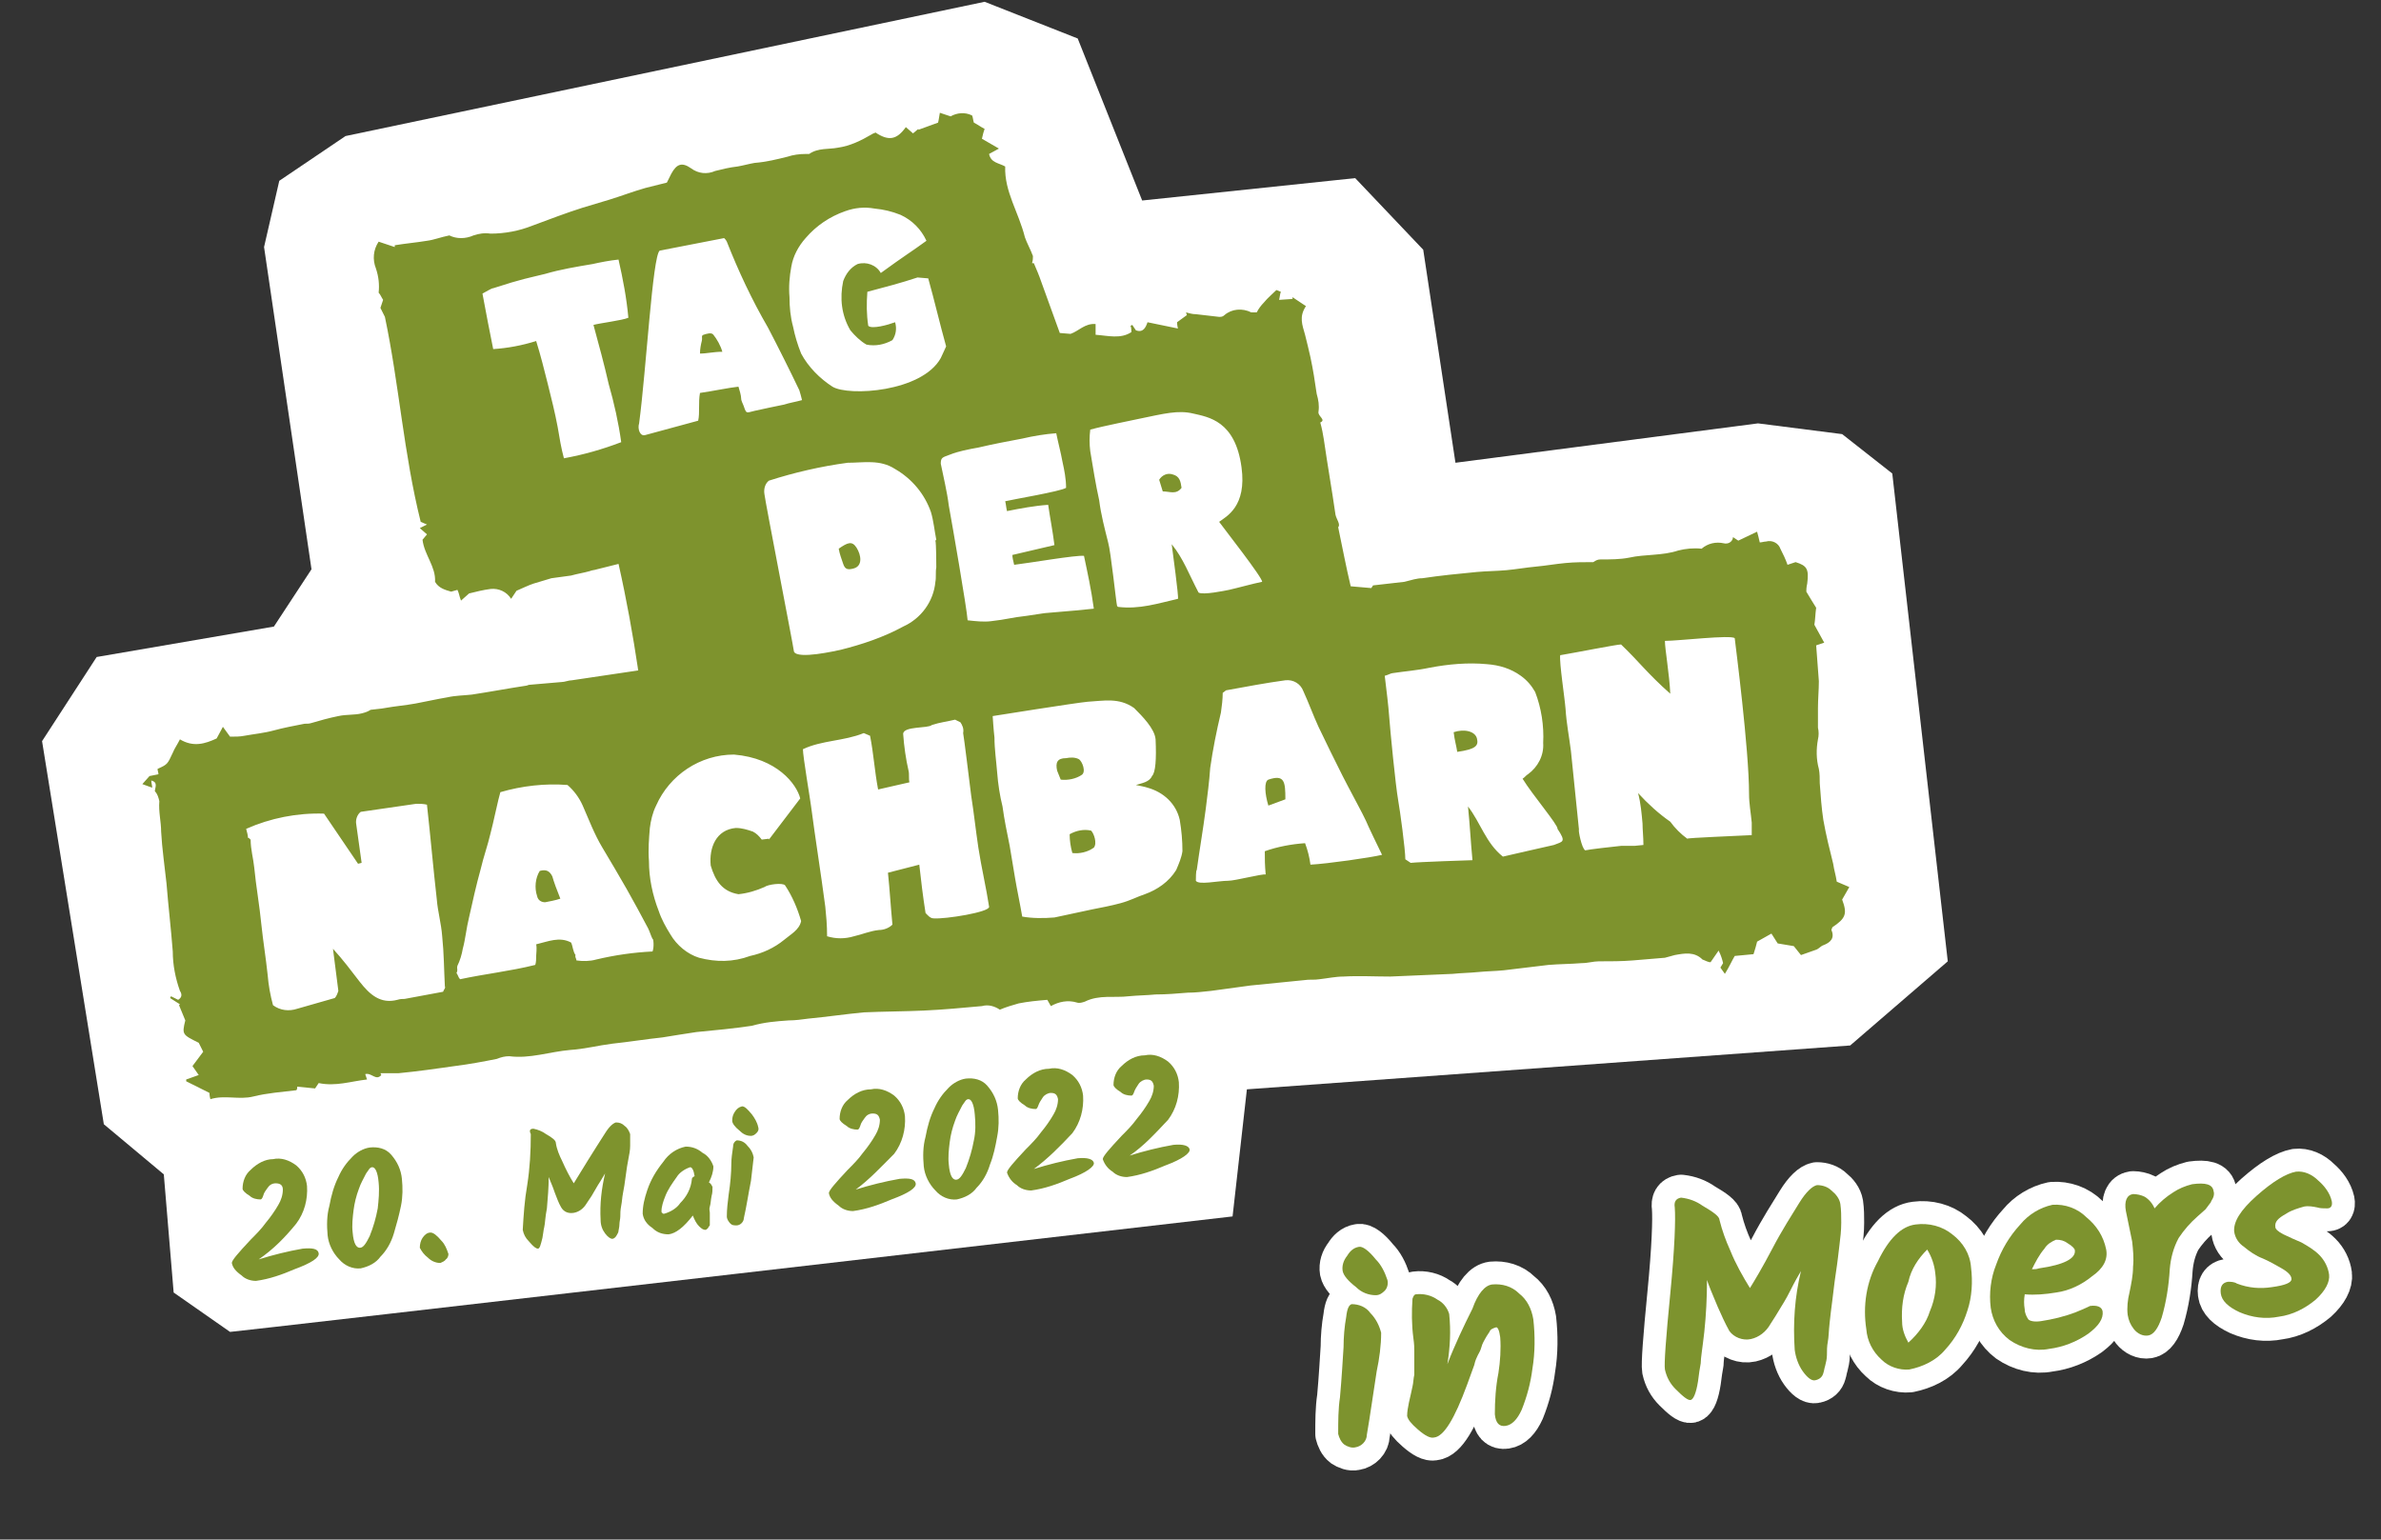 <?xml version="1.0" encoding="utf-8"?>
<!-- Generator: Adobe Illustrator 26.2.1, SVG Export Plug-In . SVG Version: 6.00 Build 0)  -->
<svg version="1.1" id="Ebene_1" xmlns="http://www.w3.org/2000/svg" xmlns:xlink="http://www.w3.org/1999/xlink" x="0px" y="0px"
	 viewBox="0 0 266 172" style="enable-background:new 0 0 266 172;" xml:space="preserve">
<rect x="0" y="0" width="266" height="172" fill="#333333" stroke="none"/>
<style type="text/css">
	.st0{fill:#FFFFFF;}
	.st1{fill:#7E932D;}
	.st2{fill:none;stroke:#FFFFFF;stroke-width:5.12;stroke-linejoin:round;}
	.st3{fill:#7D932E;}
</style>
<path class="st0" d="M29.5,27.6l5.3,36L30.6,70l-19.8,3.4l-6.1,9.4l6.9,42.8l6.7,5.6l1.1,13.2l6.3,4.4c0.5,0,112-12.9,112-12.9
	l1.6-14.2l67.4-4.9l10.9-9.4l-6.2-54.5l-5.6-4.4l-9.4-1.2l-33.8,4.4L159,27.9l-7.6-8l-23.8,2.5l-7.2-18.1L110,0.2l-71.4,15l-7.4,5
	L29.5,27.6z"/>
<path class="st1" d="M162.8,84c-0.1-0.7-0.3-1.3-0.4-2.2c1.2-0.4,2.4-0.1,2.6,0.7S164.9,83.7,162.8,84"/>
<path class="st1" d="M93.7,61.3c1-0.7,1.5-0.9,2-0.1s0.7,2-0.3,2.3c-0.7,0.2-1,0.1-1.2-0.5C94,62.4,93.8,61.9,93.7,61.3"/>
<path class="st1" d="M132,54.5c-0.6,0.8-1.3,0.4-2.1,0.4l-0.4-1.3c0.3-0.5,0.9-0.8,1.5-0.6C131.8,53.2,131.9,53.8,132,54.5"/>
<path class="st1" d="M80.7,39.3c-1,0-1.7,0.2-2.5,0.2c0-0.5,0.1-1,0.2-1.4c0.1-0.4-0.1-0.6,0.2-0.7s0.9-0.3,1.1,0
	C80.1,37.9,80.5,38.6,80.7,39.3"/>
<path class="st1" d="M206.6,99.1l-0.8,1.4c0.6,1.6,0.4,2.1-1.1,3.1c0,0.1-0.1,0.2-0.1,0.3c0.4,0.9-0.1,1.4-0.9,1.7
	c-0.3,0.1-0.5,0.4-0.8,0.5l-1.7,0.6l-0.8-1l-1.8-0.3l-0.7-1.1l-1.6,0.9c-0.1,0.4-0.2,0.8-0.4,1.4l-2.1,0.2c-0.3,0.5-0.6,1.2-1.1,2
	l-0.5-0.7l0.3-0.5c-0.1-0.4-0.2-0.8-0.5-1.4l-0.9,1.3c-0.3,0-0.6-0.2-0.9-0.3c-0.9-0.9-2-0.7-3.1-0.5L186,107
	c-1.2,0.1-2.4,0.2-3.6,0.3s-2.5,0.1-3.8,0.1c-0.6,0-1.2,0.2-1.9,0.2c-1.2,0.1-2.5,0.1-3.7,0.2c-1.7,0.2-3.3,0.4-5,0.6
	c-1,0.1-1.9,0.1-2.9,0.2s-1.9,0.1-2.8,0.2c-2.3,0.1-4.7,0.2-7,0.3c-1.7,0-3.5-0.1-5.2,0c-0.9,0-1.8,0.2-2.7,0.3
	c-0.6,0.1-1.1,0-1.7,0.1c-2,0.2-4,0.4-6,0.6c-1.5,0.2-2.9,0.4-4.4,0.6c-0.9,0.1-1.8,0.2-2.6,0.2c-1.2,0.1-2.4,0.2-3.6,0.2
	c-1,0.1-2,0.1-3,0.2c-1.6,0.2-3.3-0.2-4.9,0.6c-0.3,0.1-0.6,0.2-0.9,0.1c-1-0.3-2-0.1-2.9,0.4l-0.4-0.7c-1.2,0.1-2.2,0.2-3.2,0.4
	c-0.7,0.2-1.4,0.4-2.1,0.7c-0.6-0.4-1.3-0.6-2-0.4c-2.2,0.2-4.3,0.4-6.5,0.5c-2.2,0.1-4.5,0.1-6.7,0.2c-2.1,0.2-4.1,0.5-6.2,0.7
	c-0.7,0.1-1.5,0.2-2.2,0.2c-1.4,0.1-2.7,0.2-4.1,0.6c-2,0.3-4.1,0.5-6.2,0.7c-1.3,0.2-2.6,0.4-3.8,0.6c-1.9,0.2-3.7,0.5-5.6,0.7
	c-1.6,0.2-3.1,0.6-4.7,0.7c-2.3,0.2-4.5,1-6.8,0.7c-0.5,0-0.9,0.1-1.4,0.3c-1.5,0.3-3.1,0.6-4.7,0.8c-2.1,0.3-4.2,0.6-6.3,0.8
	c-0.7,0-1.3,0-2,0l0.1,0.2c-0.6,0.7-1.1-0.3-1.8-0.1l0.2,0.6c-1.8,0.2-3.5,0.8-5.4,0.4l-0.4,0.6l-2-0.2c0,0.2,0,0.3-0.1,0.4
	c-1.6,0.2-3.2,0.3-4.8,0.7s-3.2-0.2-4.8,0.3c-0.1-0.4-0.1-0.6-0.1-0.7l-2.6-1.3v-0.2l1.4-0.5l-0.7-1l1.2-1.6l-0.5-1
	c-1.8-0.9-1.9-0.9-1.5-2.5l-0.7-1.7l0.1-0.1l-1.1-0.7l0.1-0.2l0.8,0.4c0.5-0.3,0.4-0.7,0.2-1c-0.5-1.4-0.8-2.9-0.8-4.4
	c-0.2-2.6-0.5-5.1-0.7-7.6c-0.2-1.9-0.5-3.9-0.6-5.8c0-1.1-0.3-2.2-0.2-3.4c-0.1-0.4-0.2-0.8-0.5-1.1c0-0.4,0.4-1-0.4-1.2
	c0,0.3,0.1,0.5,0.1,0.8l-1.1-0.4l0.8-0.9l1-0.2c0-0.2-0.1-0.4-0.1-0.6c1.1-0.5,1.1-0.5,1.7-1.8c0.2-0.5,0.5-0.9,0.8-1.5
	c1.5,0.9,2.8,0.5,4.1-0.1c0.2-0.4,0.4-0.7,0.7-1.3l0.8,1.1c0.6,0,1.1,0,1.6-0.1c1.1-0.2,2.2-0.3,3.3-0.6s2.2-0.5,3.2-0.7
	c0.3-0.1,0.6,0,0.9-0.1c1-0.3,2.1-0.6,3.1-0.8c0.9-0.2,1.8-0.1,2.6-0.3c0.4-0.1,0.7-0.2,1-0.4c0.7-0.1,1.1-0.1,1.6-0.2
	c1.1-0.2,2.3-0.3,3.4-0.5s2.4-0.5,3.6-0.7c0.9-0.2,1.8-0.2,2.7-0.3c2-0.3,4.1-0.7,6.1-1c0.1,0,0.2-0.1,0.4-0.1
	c1.2-0.1,2.3-0.2,3.5-0.3c0.4,0,0.8-0.2,1.2-0.2l7.4-1.1c-0.6-4-1.3-7.9-2.2-11.9c-0.8,0.2-1.6,0.4-2.4,0.6
	c-0.3,0.1-0.6,0.1-0.8,0.2c-0.7,0.2-1.4,0.3-2.1,0.5c-0.7,0.1-1.5,0.2-2.2,0.3c-0.7,0.2-1.3,0.4-2,0.6c-0.6,0.2-1.2,0.5-1.9,0.8
	l-0.6,0.9c-0.5-0.8-1.4-1.2-2.3-1.1c-0.8,0.1-1.6,0.3-2.4,0.5l-0.9,0.8c-0.2-0.5-0.2-0.8-0.4-1.2l-0.7,0.2c-0.7-0.2-1.4-0.4-1.8-1.1
	c0.1-1.7-1.2-3-1.4-4.7l0.5-0.6L46.9,59l0.8-0.4l-0.7-0.3C45.1,50.7,44.6,43,43,35.4l-0.5-1c0.1-0.3,0.2-0.6,0.3-0.9
	c-0.2-0.3-0.3-0.6-0.5-0.8c0.1-0.9,0-1.8-0.3-2.7c-0.4-1-0.3-2.1,0.3-3l1.8,0.6c0-0.1,0-0.1,0-0.2c1.2-0.2,2.4-0.3,3.6-0.5
	c0.8-0.1,1.5-0.4,2.5-0.6c0.8,0.4,1.8,0.4,2.7,0c0.6-0.2,1.2-0.3,1.9-0.2c1.6,0,3.2-0.3,4.7-0.9c1.9-0.7,3.7-1.4,5.6-2
	c1-0.3,2-0.6,3-0.9c1.3-0.4,2.6-0.9,4-1.3c0.8-0.2,1.6-0.4,2.4-0.6l0.5-1c0.6-1.1,1.2-1.3,2.2-0.6c0.8,0.6,1.8,0.7,2.7,0.3
	c0.8-0.2,1.6-0.4,2.5-0.5c0.6-0.1,1.3-0.3,1.9-0.4c1.3-0.1,2.5-0.4,3.7-0.7c0.6-0.2,1.3-0.3,2-0.3c0.1,0,0.3,0,0.4,0
	c1-0.7,2.2-0.5,3.2-0.7c1.4-0.2,2.6-0.8,3.8-1.5c0.1-0.1,0.3-0.1,0.4-0.2c1.5,1,2.4,0.8,3.4-0.6l0.8,0.7l0.6-0.5c0,0,0,0.1,0,0.1
	l2.2-0.8c0.1-0.4,0.1-0.6,0.2-1.1l1.2,0.4c0.7-0.4,1.6-0.5,2.4-0.1c0.1,0.2,0.1,0.5,0.2,0.8c0.4,0.2,0.8,0.5,1.2,0.7
	c-0.1,0.3-0.2,0.6-0.3,1.1l1.9,1.1l-1.1,0.6c0.2,1,1.1,1,1.8,1.4c-0.1,2.8,1.5,5.1,2.2,7.9c0.2,0.6,0.6,1.3,0.9,2.1
	c0,0.2,0,0.5-0.1,0.8l0.2,0c0.3,0.7,0.6,1.4,0.8,2c0.7,1.9,1.4,3.9,2.1,5.8l1.2,0.1c0.9-0.3,1.6-1.2,2.8-1.1c0,0.5,0,0.8,0,1.2
	c1.4,0.1,2.8,0.5,4-0.3c0-0.2,0-0.5-0.1-0.7l0.2-0.1l0.4,0.6c0.8,0.3,1.1-0.3,1.3-0.9l3.4,0.7c-0.1-0.4-0.1-0.7-0.1-0.7l1.1-0.8
	l-0.1-0.3c0.4,0.1,0.7,0.2,1.1,0.2c0.9,0.1,1.8,0.2,2.6,0.3c0.2,0,0.4,0,0.6-0.2c0.8-0.7,2-0.8,3-0.3c0.2,0,0.4,0,0.6,0
	c0.2-0.4,0.5-0.8,0.8-1.1c0.4-0.5,1-1,1.4-1.4l0.5,0.2c-0.1,0.2-0.1,0.5-0.2,0.9l1.5-0.1c0-0.1,0-0.1,0-0.2l1.5,1
	c-0.8,1.2-0.4,2.1-0.1,3.2c0.2,0.8,0.4,1.6,0.6,2.5c0.3,1.4,0.5,2.7,0.7,4.1c0.2,0.7,0.3,1.3,0.2,2c-0.1,0.5,0.9,0.9,0.2,1.2
	c0.2,0.7,0.3,1.3,0.4,1.9c0.4,2.8,0.9,5.6,1.3,8.4c0.1,0.5,0.6,1.1,0.3,1.4c0.5,2.4,0.9,4.5,1.4,6.6l2.3,0.2l0.2-0.3l3.5-0.4
	c0.8-0.2,1.4-0.4,2-0.4c2-0.3,4-0.5,6.1-0.7c1.1-0.1,2.2-0.1,3.3-0.2s2.2-0.3,3.3-0.4s2.2-0.3,3.3-0.4c1-0.1,2.1-0.1,3.1-0.1
	c0.3-0.2,0.5-0.3,0.8-0.3c1.1,0,2.2,0,3.2-0.2c1.8-0.4,3.7-0.2,5.5-0.8c0.8-0.2,1.7-0.3,2.6-0.2c0.7-0.6,1.6-0.8,2.5-0.6
	c0.4,0.1,0.9-0.1,1-0.6c0,0,0-0.1,0-0.1l0.6,0.4l2.1-1c0.1,0.4,0.2,0.7,0.3,1.2c0.2,0,0.5-0.1,0.7-0.1c0.7-0.2,1.4,0.2,1.6,0.8
	c0.3,0.6,0.6,1.2,0.8,1.8l0.9-0.3c1.3,0.4,1.5,0.8,1.3,2.4c-0.1,0.4-0.1,0.8-0.1,0.9c0.4,0.7,0.8,1.3,1.1,1.8
	c-0.1,0.7-0.1,1.3-0.2,1.9l1.1,2l-0.9,0.3c0.1,1.3,0.2,2.7,0.3,4c0,1-0.1,2-0.1,3c0,0.7,0,1.4,0,2.2c0.1,0.4,0.1,0.9,0,1.3
	c-0.2,1.1-0.2,2.2,0.1,3.3c0.1,0.5,0.1,1.1,0.1,1.6c0.1,1.4,0.2,2.8,0.4,4.1c0.3,1.7,0.7,3.3,1.1,4.9c0.1,0.7,0.3,1.3,0.4,2
	L206.6,99.1 M49.5,110.8c0.1-0.3,0.3-0.4,0.2-0.6c-0.1-1.9-0.1-3.7-0.3-5.6c-0.1-1.4-0.5-2.8-0.6-4.1c-0.4-3.5-0.7-7-1.1-10.6
	c-0.4-0.1-0.8-0.1-1.2-0.1c-2.1,0.3-4.2,0.6-6.2,0.9c-0.4,0.3-0.6,0.9-0.5,1.4c0.2,1.4,0.4,2.9,0.6,4.3L40,96.5l-3.8-5.6
	c-3-0.1-6,0.5-8.7,1.7c0.1,0.4,0.2,0.7,0.2,1c0.2,0,0.1,0.1,0.3,0.2c0,1.1,0.3,2.1,0.4,3.1c0.2,2.1,0.6,4.3,0.8,6.4
	c0.2,1.9,0.5,3.7,0.7,5.6c0.1,1.2,0.3,2.3,0.6,3.4c0.8,0.6,1.8,0.7,2.7,0.4l4.2-1.2c0.2-0.2,0.3-0.5,0.4-0.8
	c-0.2-1.6-0.4-3.2-0.6-4.7c1.1,1.2,2,2.4,3,3.7c1.1,1.4,2.3,2.5,4.2,2c0.3-0.1,0.6-0.1,0.8-0.1L49.5,110.8 M195.7,93.3
	c0-0.5,0-1,0-1.4c-0.1-1.1-0.3-2.1-0.3-3.2c0-5-1.5-16.5-1.6-17.4c-0.4-0.4-6.3,0.3-7.8,0.3c0,0.9,0.5,3.7,0.6,5.9
	c-2.5-2.2-3.6-3.7-5.5-5.5c-0.5,0-5,0.9-6.8,1.2c-0.1,0.9,0.5,4.7,0.6,6c0.1,1.6,0.4,3.1,0.6,4.7c0.3,2.9,0.6,5.9,0.9,8.8
	c-0.1,0,0.3,2.1,0.7,2.3c0.4-0.1,3-0.4,4-0.5c0.5,0,1,0,1.5,0l1-0.1c0-0.9-0.1-1.7-0.1-2.4c-0.1-1.1-0.2-2.3-0.5-3.4
	c1.1,1.2,2.3,2.3,3.6,3.2c0.5,0.7,1.2,1.4,1.9,1.9C188.5,93.6,193.9,93.4,195.7,93.3 M117.8,102.5l4.2-0.9c1-0.2,2.1-0.4,3.2-0.7
	s1.8-0.7,2.7-1c1.4-0.5,2.7-1.4,3.5-2.7c0.3-0.7,0.6-1.4,0.7-2.1c0-1.2-0.1-2.3-0.3-3.5c-0.4-1.8-1.8-3.1-3.6-3.6
	c-0.3-0.1-0.8-0.2-1.3-0.3c0.6-0.2,1.5-0.3,1.8-1c0.4-0.4,0.5-1.9,0.4-4.1c-0.1-1.2-1.5-2.6-2.4-3.5c-1.7-1.2-3.4-0.8-5.2-0.7
	c-1.2,0.1-10.6,1.6-10.6,1.6s0.1,1.6,0.2,2.4c0,1.3,0.2,2.6,0.3,3.9s0.3,2.6,0.6,3.8c0.2,1.5,0.5,2.9,0.8,4.4
	c0.2,1.2,0.4,2.4,0.6,3.6s0.6,3.1,0.8,4.3C115.3,102.6,116.6,102.6,117.8,102.5 M107.3,80.7c-0.2-0.1-0.4-0.2-0.6-0.3
	c-0.8,0.2-1.7,0.3-2.6,0.6c-0.4,0.4-3.2,0.1-3.2,1c0.1,1.4,0.3,2.8,0.6,4.1c0.1,0.4,0,0.9,0.1,1.3l-3.5,0.8c-0.4-2.1-0.5-4-0.9-6
	l-0.7-0.3c-2.2,0.9-4.7,0.8-6.8,1.8c0,0.8,0.8,5.5,0.9,6.3c0.5,3.8,1.1,7.5,1.6,11.3c0.1,1,0.2,2,0.2,3.3c1,0.3,2,0.3,3,0
	c0.9-0.2,1.8-0.6,2.8-0.7c0.5,0,1.1-0.2,1.5-0.6c-0.2-2.1-0.3-3.9-0.5-5.8l3.5-0.9c0.2,1.8,0.4,3.5,0.7,5.4c0.2,0.2,0.5,0.6,0.9,0.6
	c1.3,0.1,6.3-0.7,6.2-1.3c-0.3-2-0.9-4.6-1.2-6.6s-0.5-3.9-0.8-5.8c-0.2-1.6-0.8-6.5-0.9-7C107.7,81.4,107.5,81,107.3,80.7
	 M154.7,75.5c0.2,1.7,0.4,3.2,0.5,4.6s0.7,7.6,1,9.3c0.2,1.1,0.8,5.5,0.8,6.6l0.6,0.4c0.8-0.1,6.7-0.3,6.9-0.3
	c-0.2-2.1-0.3-4.1-0.5-6c1.4,1.8,2,4.1,3.9,5.6c0.8-0.2,5.3-1.2,5.7-1.3c1-0.4,1.4-0.3,0.4-1.8c0.1-0.4-2.8-3.8-3.9-5.6
	c0.3-0.2,0.4-0.4,0.6-0.5c1.1-0.8,1.8-2.1,1.7-3.5c0.1-1.9-0.2-3.9-0.9-5.7c-0.4-0.7-0.9-1.3-1.6-1.8c-1.1-0.8-2.4-1.2-3.8-1.3
	c-2.1-0.2-4.3,0-6.4,0.4c-1.4,0.3-2.8,0.4-4.1,0.6C155.4,75.2,155.1,75.4,154.7,75.5 M104.6,60.3c-0.2-1-0.3-2.1-0.6-3.1
	c-0.7-2-2.1-3.7-4-4.8c-1.7-1.1-3.5-0.7-5.3-0.7c-3,0.4-6,1.1-8.8,2c-0.4,0.3-0.6,0.9-0.5,1.5c0.1,0.9,3.2,16.8,3.3,17.6
	c0.4,0.9,4.7-0.1,5.2-0.2c2.4-0.6,4.8-1.4,7-2.6c2-0.9,3.4-2.8,3.6-5c0.1-0.5,0-1.1,0.1-1.6c0-0.2,0-2.7-0.1-3 M154.4,95.5
	c-0.4-0.8-1.6-3.3-1.8-3.8s-2-3.8-2.6-5c-0.9-1.8-1.8-3.6-2.7-5.5c-0.6-1.3-1.1-2.7-1.7-4c-0.3-0.8-1.1-1.3-2-1.2
	c-2.2,0.3-4.3,0.7-6.5,1.1c-0.2,0-0.3,0.2-0.5,0.3c0,0.7-0.1,1.5-0.2,2.2c-0.5,2.1-0.9,4.1-1.2,6.2c-0.1,1.5-0.3,3-0.5,4.6
	c-0.3,2.3-0.7,4.6-1,6.8c-0.1,0-0.1,1-0.1,1.2c0.3,0.5,2.5,0,3.6,0c0.8,0,3.8-0.8,4.2-0.7c-0.1-1.1-0.1-1.7-0.1-2.6
	c1.4-0.5,3-0.8,4.5-0.9c0.3,0.8,0.5,1.6,0.6,2.4C148.3,96.5,153.2,95.8,154.4,95.5 M55.9,88.5c-0.2,0.6-0.8,3.5-1.1,4.6
	c-0.3,1.3-0.8,2.7-1.1,4c-0.5,1.8-0.9,3.6-1.3,5.4c-0.3,1.2-0.4,2.4-0.7,3.5c-0.1,0.6-0.3,1.3-0.6,1.9c-0.1,0.4,0.1,0.4-0.1,0.8
	c0.2,0.3,0.2,0.5,0.4,0.7c2.8-0.6,5.6-0.9,8.4-1.6c0.1-0.3,0.1-0.7,0.1-1c0-0.3,0.1-0.8,0-1.3c1.3-0.3,2.6-0.9,3.9-0.2
	c0.2,0.4,0.2,1,0.5,1.4c-0.1,0.2,0.1,0.4,0.1,0.6c0.7,0.1,1.5,0.1,2.2-0.1c2.1-0.5,4.2-0.8,6.3-0.9c0.2-0.5,0.1-1.5,0-1.4
	c-0.2-0.4-0.3-0.8-0.5-1.2c-0.8-1.5-1.6-3-2.4-4.4s-1.8-3.1-2.7-4.6s-1.5-3.1-2.2-4.7c-0.4-0.9-1-1.7-1.7-2.3
	C60.9,87.5,58.3,87.8,55.9,88.5 M133.9,66.2c0.5,0.3,2.9-0.2,3.4-0.3c0.9-0.2,2.7-0.7,3.7-0.9c0.1-0.4-4.3-6-4.8-6.7
	c0.8-0.6,3.1-1.7,2.5-6.1c-0.7-5.2-3.7-5.6-5.4-6s-3.2,0-6.1,0.6c-0.4,0.1-4,0.8-5.4,1.2c-0.1,0.8-0.1,1.6,0,2.4
	c0.3,1.8,0.6,3.7,1,5.5c0.2,1.6,0.6,3.1,1,4.7c0.3,1,0.9,6.8,1,7.1c0,0,0.1,0.1,0.1,0.1c2.4,0.3,4.5-0.4,6.7-0.9
	c0.1-0.2-0.6-5.3-0.7-6.1C132.2,62.4,132.8,64.1,133.9,66.2 M85.9,93.8l3.5-4.6c-0.4-1.6-2.6-4.5-7.4-4.9c-3.8,0-7.2,2.3-8.7,5.7
	c-0.4,0.8-0.6,1.7-0.7,2.5c-0.1,1.2-0.2,2.4-0.1,3.7c0,1.9,0.4,3.8,1.1,5.6c0.3,0.9,0.8,1.8,1.3,2.6c0.7,1.2,1.9,2.2,3.2,2.6
	c1.9,0.5,3.8,0.5,5.7-0.2c1.4-0.3,2.7-0.9,3.8-1.8c0.7-0.6,1.7-1.1,1.9-2.1c-0.4-1.4-1-2.8-1.8-4c-0.3-0.3-1.9-0.1-2.3,0.2
	c-0.9,0.4-1.9,0.7-2.9,0.8c-1.8-0.3-2.6-1.5-3.1-3.2c-0.2-2,0.6-4,2.8-4.2c0.7,0,1.3,0.2,1.9,0.4c0.4,0.2,0.7,0.5,1,0.9l0.8-0.1
	 M71.4,47.3c-0.2,0.6,0.1,1.5,0.7,1.3l5.9-1.6c0.2-0.9,0-2,0.2-3.1c1.4-0.2,3.3-0.6,4.3-0.7c0.1,0.3,0.3,1,0.3,1.3s0.2,0.6,0.3,0.9
	c0.3,0.9,0.3,0.7,1.2,0.5s2.3-0.5,3.3-0.7c0.6-0.2,1.3-0.3,2-0.5c-0.1-0.4-0.2-0.8-0.3-1.1c-1.1-2.3-2.3-4.7-3.5-7
	c-1.8-3.1-3.3-6.3-4.6-9.6c-0.1-0.2-0.2-0.3-0.3-0.4L73.7,28C72.9,28.6,72.2,41.3,71.4,47.3 M105.7,38.7c-0.7-2.5-1.3-5.1-2-7.6
	l-1.2-0.1c-1.8,0.6-3.7,1.1-5.6,1.6c-0.1,1.3-0.1,2.5,0.1,3.8c0.4,0.4,2.2-0.1,3-0.4c0.2,0.7,0.1,1.4-0.3,2
	c-0.9,0.5-1.9,0.7-2.9,0.5c-0.7-0.4-1.3-1-1.8-1.6c-1-1.7-1.2-3.6-0.8-5.5c0.3-0.8,0.8-1.5,1.6-1.9c1-0.3,2.1,0.1,2.6,1
	c2.6-1.9,3.6-2.5,5.1-3.6c-0.6-1.3-1.6-2.3-2.9-2.9c-1-0.4-1.9-0.6-2.9-0.7c-1.1-0.2-2.2-0.1-3.3,0.3c-1.7,0.6-3.2,1.6-4.4,3
	c-0.8,0.9-1.4,2-1.6,3.2c-0.2,1.1-0.3,2.2-0.2,3.4c0,1.1,0.1,2.2,0.4,3.3c0.2,1,0.5,2,0.9,3c0.8,1.5,2.1,2.8,3.5,3.7
	c1.8,1.1,10,0.6,12.1-3.2C105.4,39.4,105.5,39.1,105.7,38.7 M117.8,60.9c-0.2-1.6-0.5-3.1-0.7-4.5c-1.5,0.1-3.1,0.4-4.6,0.7
	c-0.1-0.4-0.1-0.7-0.2-1.1c0.8-0.2,6.2-1.1,6.8-1.5c0-1-0.2-2-0.4-2.9c-0.2-1.1-0.5-2.2-0.7-3.2c-1.3,0.1-2.5,0.3-3.8,0.6
	c-1.6,0.3-3.2,0.6-4.9,1c-1.1,0.2-2.2,0.4-3.2,0.8c-0.8,0.3-1,0.3-1,1c0.3,1.5,0.7,3.1,0.9,4.7c0.4,2.2,2,11.4,2.1,12.8
	c0.9,0.1,1.8,0.2,2.6,0.1c1.8-0.2,2.2-0.4,4-0.6c0.7-0.1,1.3-0.2,2-0.3c1.2-0.1,2.3-0.2,3.5-0.3l2-0.2c-0.3-2.2-0.7-4-1.1-5.9
	c-0.9-0.1-6.1,0.8-7.8,1c-0.1-0.4-0.2-0.8-0.2-1.1L117.8,60.9 M53.9,32.8c0.4,2.2,0.8,4.2,1.2,6.2c1.6-0.1,3.2-0.4,4.8-0.9
	c0.5,1.6,0.9,3.2,1.3,4.8s0.8,3.2,1.1,4.8c0.2,1.2,0.4,2.4,0.7,3.5c2.2-0.4,4.3-1,6.4-1.8c-0.3-2.2-0.8-4.4-1.4-6.5
	c-0.5-2.2-1.1-4.4-1.7-6.6c0.7-0.2,3.2-0.5,3.9-0.8c-0.2-2.2-0.6-4.3-1.1-6.5c-1,0.1-2,0.3-2.9,0.5c-1.8,0.3-3.6,0.6-5.3,1.1
	c-2,0.5-2.4,0.5-5.8,1.6C54.9,32.2,54.3,32.6,53.9,32.8"/>
<path class="st1" d="M122.2,94.7c-0.7,0.5-1.6,0.7-2.4,0.6c-0.2-0.7-0.3-1.4-0.3-2.1c0.7-0.4,1.6-0.6,2.4-0.4
	C122.2,93.1,122.6,94.2,122.2,94.7"/>
<path class="st1" d="M118.5,87.1c-0.1-0.3-0.3-0.7-0.4-1c-0.2-0.9,0-1.4,1-1.4c0.5-0.1,1-0.1,1.4,0.1c0.4,0.2,0.9,1.5,0.3,1.8
	C120.2,87,119.3,87.2,118.5,87.1"/>
<path class="st1" d="M141.7,87.1c1.8-0.6,1.9,0.2,1.9,2.2l-1.9,0.7C141.3,88.7,141.2,87.3,141.7,87.1"/>
<path class="st1" d="M62.6,100.4c-0.6,0.2-1.2,0.3-1.7,0.4c-0.4,0-0.8-0.2-0.9-0.7c-0.3-0.9-0.2-2,0.3-2.8c0.7-0.2,1.1,0,1.4,0.6
	C61.9,98.6,62.2,99.4,62.6,100.4"/>
<path class="st1" d="M28.9,140.7c1.6-0.5,3.2-0.9,4.9-1.2c1.1-0.1,1.7,0,1.8,0.5s-0.8,1.1-2.7,1.8c-1.4,0.6-2.8,1.1-4.3,1.3
	c-0.6,0-1.2-0.2-1.6-0.6c-0.7-0.5-1-0.9-1.1-1.4c0-0.3,0.7-1.1,2.1-2.6c0.6-0.6,1.2-1.2,1.7-1.9c0.5-0.6,1-1.3,1.4-2
	c0.3-0.5,0.5-1.1,0.5-1.7c0-0.5-0.3-0.7-0.8-0.7c-0.4,0-0.7,0.2-0.9,0.5c-0.2,0.3-0.4,0.5-0.5,0.9c-0.1,0.3-0.2,0.4-0.3,0.4
	c-0.4,0-0.9-0.1-1.2-0.4c-0.5-0.3-0.8-0.6-0.8-0.8c0-0.8,0.3-1.6,0.9-2.1c0.7-0.7,1.6-1.2,2.5-1.2c0.9-0.2,1.8,0.1,2.6,0.7
	c0.7,0.6,1.1,1.4,1.2,2.3c0.1,1.5-0.3,3-1.2,4.2C31.8,138.3,30.5,139.6,28.9,140.7z"/>
<path class="st1" d="M49.2,141.1c-0.5,0-1-0.2-1.4-0.6c-0.4-0.3-0.7-0.7-0.9-1.1c0-0.4,0.1-0.8,0.3-1.1c0.2-0.3,0.5-0.6,0.9-0.6
	c0.3,0,0.7,0.3,1.2,0.9c0.4,0.4,0.6,0.9,0.8,1.5c0,0.2-0.1,0.5-0.3,0.6C49.7,140.9,49.4,141,49.2,141.1z"/>
<path class="st1" d="M59.6,126.1c0.5,0.1,1,0.3,1.4,0.6c0.7,0.4,1.1,0.7,1.1,1c0.1,0.7,0.4,1.4,0.7,2c0.4,0.9,0.8,1.7,1.3,2.5
	c0.3-0.5,0.8-1.3,1.6-2.6s1.4-2.2,1.9-3s0.9-1.1,1.2-1.2c0.4,0,0.7,0.1,1,0.4c0.3,0.2,0.5,0.6,0.6,0.9c0,0.4,0,0.9,0,1.3
	c0,0.5-0.1,1-0.2,1.5s-0.2,1.1-0.3,1.9s-0.2,1.4-0.3,1.9s-0.1,0.9-0.2,1.4s-0.1,0.9-0.1,1.2s-0.1,0.6-0.1,0.9s-0.1,0.6-0.1,0.7
	c0,0.2-0.1,0.3-0.2,0.5c-0.1,0.2-0.3,0.4-0.5,0.4c-0.2,0-0.5-0.2-0.8-0.6c-0.3-0.4-0.5-0.9-0.5-1.5c-0.1-1.8,0.1-3.5,0.5-5.2
	c-0.2,0.3-0.4,0.7-0.8,1.3l-0.7,1.2c-0.2,0.3-0.4,0.6-0.6,0.9c-0.3,0.5-0.8,0.9-1.4,1c-0.6,0.1-1.1-0.1-1.4-0.6
	c-0.3-0.5-0.5-1.1-0.7-1.6c-0.3-0.9-0.6-1.5-0.7-1.8c0,1.2-0.1,2.3-0.2,3.5c-0.2,1-0.2,1.7-0.3,2.1s-0.1,0.7-0.2,1.2
	c-0.2,0.8-0.3,1.2-0.5,1.2s-0.5-0.2-1-0.8c-0.4-0.4-0.6-0.8-0.7-1.3c0.1-1.7,0.2-3.3,0.5-5c0.3-1.9,0.4-3.8,0.4-5.7
	C59.1,126.3,59.2,126.1,59.6,126.1z"/>
<path class="st1" d="M79.2,132.1c0.2,0.1,0.3,0.3,0.4,0.5c0,0.3,0,0.7-0.1,1c-0.1,0.5-0.1,0.9-0.2,1.2s0,0.5,0,0.7s0,0.3,0,0.4
	c0,0.1,0,0.2,0,0.3c0,0.1,0,0.2,0,0.3s0,0.2,0,0.3c0,0.1,0,0.2-0.1,0.2l-0.1,0.2c-0.1,0.1-0.2,0.2-0.3,0.2c-0.2,0-0.4-0.1-0.7-0.4
	c-0.3-0.3-0.5-0.7-0.7-1.2c-1,1.3-1.9,2-2.7,2.1c-0.7,0-1.3-0.2-1.8-0.7c-0.6-0.4-1-0.9-1.1-1.6c0-0.9,0.2-1.7,0.5-2.6
	c0.4-1.2,1-2.2,1.8-3.2c0.6-0.9,1.5-1.5,2.5-1.7c0.7,0,1.3,0.2,1.9,0.7c0.6,0.3,1,0.9,1.2,1.5C79.7,130.9,79.5,131.5,79.2,132.1z
	 M74.2,135.6c0.7-0.2,1.4-0.6,1.8-1.2c0.7-0.7,1.2-1.6,1.3-2.7c0-0.1,0.1-0.2,0.3-0.3c-0.1-0.7-0.3-1-0.5-1
	c-0.6,0.2-1.2,0.6-1.5,1.1c-0.5,0.7-1,1.4-1.3,2.2c-0.2,0.5-0.4,1.1-0.4,1.6c0,0.1,0,0.2,0.1,0.2C74,135.6,74.1,135.6,74.2,135.6
	L74.2,135.6z"/>
<path class="st1" d="M82.3,127.4c0.5,0,0.9,0.2,1.2,0.6c0.4,0.4,0.6,0.8,0.7,1.3c-0.1,0.9-0.2,1.7-0.3,2.6c-0.3,1.5-0.5,2.9-0.8,4.2
	c0,0.4-0.4,0.8-0.8,0.8c-0.3,0-0.5,0-0.7-0.2c-0.2-0.2-0.4-0.5-0.4-0.8c0-0.8,0.1-1.6,0.2-2.4c0.2-1.3,0.3-2.5,0.3-3.4
	c0-0.7,0.1-1.3,0.2-2C81.9,127.7,82.1,127.5,82.3,127.4z M81.8,125.2c0-0.4,0.1-0.7,0.3-1c0.2-0.3,0.4-0.5,0.8-0.6
	c0.3,0,0.6,0.3,1.1,0.9c0.3,0.4,0.6,0.9,0.7,1.4c0.1,0.3,0,0.5-0.2,0.7c-0.2,0.2-0.4,0.3-0.6,0.3c-0.5,0-0.9-0.2-1.3-0.6
	C82.1,125.9,81.8,125.5,81.8,125.2L81.8,125.2z"/>
<path class="st1" d="M95.6,132.9c1.6-0.5,3.2-0.9,4.9-1.2c1.1-0.1,1.7,0,1.8,0.5s-0.8,1.1-2.7,1.8c-1.4,0.6-2.8,1.1-4.3,1.3
	c-0.6,0-1.2-0.2-1.6-0.6c-0.7-0.5-1-0.9-1.1-1.4c0-0.3,0.7-1.1,2.1-2.6c0.6-0.6,1.2-1.2,1.7-1.9c0.5-0.6,1-1.3,1.4-2
	c0.3-0.5,0.5-1.1,0.5-1.7c-0.1-0.5-0.3-0.7-0.8-0.7c-0.4,0-0.7,0.2-0.9,0.5c-0.2,0.3-0.4,0.5-0.5,0.9c-0.1,0.3-0.2,0.4-0.3,0.4
	c-0.4,0-0.9-0.1-1.2-0.4c-0.5-0.3-0.8-0.6-0.8-0.8c0-0.8,0.3-1.6,0.9-2.1c0.7-0.7,1.6-1.2,2.6-1.2c0.9-0.2,1.8,0.1,2.6,0.7
	c0.7,0.6,1.1,1.4,1.2,2.3c0.1,1.5-0.3,3-1.2,4.2C98.4,130.4,97.1,131.8,95.6,132.9z"/>
<path class="st1" d="M110.6,130.1c-0.3,1-0.8,1.9-1.5,2.6c-0.5,0.7-1.3,1.1-2.2,1.3c-0.9,0.1-1.8-0.3-2.4-1
	c-0.7-0.7-1.2-1.7-1.3-2.7c-0.1-1.1-0.1-2.2,0.2-3.3c0.2-1.1,0.5-2.2,1-3.2c0.4-0.9,0.9-1.6,1.6-2.3c0.5-0.5,1.2-0.9,1.9-1
	c0.9-0.1,1.8,0.1,2.4,0.8c0.7,0.8,1.1,1.7,1.2,2.7c0.1,1,0.1,2-0.1,3C111.2,128.1,111,129.1,110.6,130.1z M108.9,124.5
	c-0.1-1.2-0.4-1.7-0.7-1.7s-0.4,0.3-0.7,0.7c-0.3,0.6-0.6,1.1-0.8,1.7c-0.3,0.8-0.5,1.6-0.6,2.4c-0.1,0.8-0.2,1.7-0.1,2.5
	c0.1,1.2,0.4,1.7,0.8,1.7s0.7-0.5,1.1-1.3c0.4-1,0.7-2,0.9-3.1C109,126.5,109,125.5,108.9,124.5z"/>
<path class="st1" d="M115.5,130.6c1.6-0.5,3.2-0.9,4.9-1.2c1.1-0.1,1.7,0.1,1.8,0.5s-0.8,1.1-2.7,1.8c-1.4,0.6-2.8,1.1-4.3,1.3
	c-0.6,0-1.2-0.2-1.6-0.6c-0.5-0.3-0.9-0.8-1.1-1.4c0-0.3,0.7-1.1,2.1-2.6c0.6-0.6,1.2-1.2,1.7-1.9c0.5-0.6,1-1.3,1.4-2
	c0.3-0.5,0.5-1.1,0.5-1.7c-0.1-0.5-0.3-0.7-0.8-0.7c-0.3,0-0.7,0.2-0.9,0.5c-0.2,0.3-0.4,0.6-0.5,0.9c-0.1,0.3-0.2,0.4-0.3,0.4
	c-0.4,0-0.9-0.1-1.2-0.4c-0.5-0.3-0.8-0.6-0.8-0.8c0-0.8,0.3-1.6,0.9-2.1c0.7-0.7,1.6-1.2,2.6-1.2c0.9-0.2,1.8,0.1,2.6,0.7
	c0.7,0.6,1.1,1.4,1.2,2.3c0.1,1.5-0.3,3-1.2,4.2C118.4,128.1,117,129.5,115.5,130.6z"/>
<path class="st2" d="M151,145.7c0.8,0,1.6,0.3,2.1,1c0.6,0.6,1,1.4,1.2,2.2c0,1.4-0.2,2.9-0.5,4.3c-0.4,2.5-0.7,4.8-1.1,7.1
	c0,0.7-0.6,1.3-1.3,1.4c-0.4,0.1-0.9-0.1-1.2-0.3c-0.4-0.3-0.6-0.8-0.7-1.2c0-1.4,0-2.8,0.2-4.1c0.2-2.2,0.3-4.1,0.4-5.6
	c0-1.1,0.1-2.3,0.3-3.4C150.5,146.2,150.7,145.8,151,145.7z M150,142c-0.1-0.6,0.1-1.2,0.5-1.7c0.3-0.5,0.7-0.9,1.3-1
	c0.4-0.1,1.1,0.4,1.9,1.4c0.6,0.6,1,1.4,1.3,2.3c0.1,0.4,0,0.9-0.3,1.2c-0.3,0.3-0.6,0.5-1,0.5c-0.8,0-1.6-0.3-2.2-0.9
	C150.6,143.1,150.1,142.5,150,142z"/>
<path class="st2" d="M166.7,143.5c1.1-0.1,2.2,0.2,3,1c0.9,0.7,1.4,1.7,1.6,2.9c0.2,1.8,0.2,3.7-0.1,5.5c-0.2,1.6-0.6,3.1-1.2,4.6
	c-0.5,1.1-1.1,1.7-1.8,1.8s-1.1-0.3-1.2-1.3c0-1.5,0.1-3.1,0.4-4.6c0.2-1.3,0.3-2.7,0.2-4c-0.1-0.8-0.3-1.2-0.5-1.1
	c-0.3,0.1-0.6,0.2-0.7,0.5c-0.2,0.3-0.4,0.6-0.5,0.8s-0.3,0.5-0.4,0.9s-0.3,0.7-0.4,0.9s-0.3,0.6-0.4,1.1l-0.4,1.1l-0.4,1.1
	c-1.4,3.8-2.6,5.8-3.7,5.9c-0.4,0.1-1-0.2-1.8-0.9s-1.1-1.1-1.2-1.5c0-0.5,0.1-1,0.2-1.5c0.2-0.8,0.3-1.4,0.4-1.8
	c0.1-0.4,0.1-0.9,0.2-1.3c0-0.5,0-1,0-1.5s0-0.9,0-1.2s0-0.7-0.1-1.4c-0.2-1.5-0.2-3-0.1-4.4c0.1-0.3,0.2-0.5,0.4-0.5
	c0.8-0.1,1.7,0.1,2.4,0.6c0.6,0.3,1.1,0.9,1.3,1.6c0.2,1.9,0.1,3.7-0.2,5.6c0.8-2.1,1.8-4.2,2.8-6.2
	C165.1,144.5,165.9,143.6,166.7,143.5z"/>
<path class="st2" d="M187.8,133.8c0.9,0.1,1.7,0.4,2.4,0.9c1.2,0.7,1.9,1.2,1.9,1.6c0.3,1.2,0.7,2.3,1.2,3.4
	c0.6,1.5,1.4,2.9,2.2,4.2c0.5-0.8,1.4-2.3,2.5-4.4s2.2-3.8,3-5.1s1.5-1.9,2-2c0.6,0,1.2,0.2,1.6,0.6c0.5,0.4,0.9,0.9,1,1.5
	c0.1,0.7,0.1,1.4,0.1,2.1c0,0.9-0.1,1.7-0.2,2.5s-0.2,1.8-0.4,3.1s-0.3,2.4-0.4,3.1s-0.2,1.6-0.3,2.5s-0.1,1.6-0.2,2.1
	s-0.1,1-0.1,1.5c0,0.4-0.1,0.8-0.2,1.2c-0.1,0.3-0.1,0.5-0.2,0.8c-0.1,0.4-0.4,0.7-0.9,0.8c-0.4,0.1-0.9-0.3-1.4-1
	c-0.5-0.7-0.8-1.6-0.9-2.4c-0.2-3,0-5.9,0.7-8.8c-0.3,0.5-0.7,1.2-1.2,2.2s-0.9,1.6-1.2,2.1s-0.6,1-1,1.6c-0.5,0.9-1.3,1.5-2.2,1.7
	c-0.9,0.2-1.9-0.2-2.4-0.9c-0.5-0.9-0.9-1.8-1.3-2.7c-0.6-1.4-1-2.4-1.2-3c0,2-0.1,3.9-0.3,5.8c-0.2,1.8-0.4,2.9-0.4,3.5
	c-0.1,0.5-0.2,1.2-0.3,2c-0.2,1.3-0.5,2-0.8,2.1s-0.9-0.4-1.7-1.2c-0.6-0.6-1-1.3-1.2-2.2c-0.1-0.6,0.1-3.4,0.6-8.5s0.6-8.3,0.5-9.6
	C187,134.3,187.2,133.9,187.8,133.8z"/>
<path class="st2" d="M209.8,140.9c1.2-2.5,2.6-3.9,4.2-4.1c1.5-0.2,3,0.2,4.1,1.1c1.2,0.9,2,2.2,2.1,3.7c0.2,1.6,0.1,3.3-0.4,4.8
	c-0.5,1.6-1.3,3.1-2.5,4.4c-1,1.2-2.5,1.9-4,2.2c-1.1,0.1-2.3-0.3-3.1-1.1c-1-0.9-1.6-2.1-1.7-3.4
	C208.1,145.9,208.5,143.2,209.8,140.9z M215.6,146.5c0.6-1.4,0.8-2.9,0.6-4.3c-0.1-0.9-0.4-1.8-0.9-2.6c-1,1-1.8,2.2-2.1,3.6
	c-0.6,1.4-0.8,2.9-0.7,4.5c0,0.8,0.3,1.6,0.7,2.3C214.3,149,215.2,147.8,215.6,146.5z"/>
<path class="st2" d="M233.7,142.6c-1.1,0.9-2.5,1.6-4,1.8c-1.2,0.2-2.4,0.3-3.5,0.2c-0.1,0.6-0.1,1.1,0,1.7c0,0.4,0.2,0.8,0.4,1.1
	c0.2,0.2,0.7,0.3,1.4,0.2c1.3-0.2,2.6-0.5,3.9-1c1-0.4,1.6-0.7,1.6-0.7c0.8-0.1,1.3,0.1,1.4,0.6c0.1,0.8-0.4,1.6-1.6,2.5
	c-1.3,0.9-2.8,1.5-4.4,1.7c-1.5,0.3-3.1-0.1-4.4-1c-1.2-0.9-1.9-2.2-2.1-3.6c-0.2-1.6,0-3.3,0.6-4.8c0.6-1.7,1.5-3.2,2.7-4.5
	c0.9-1.1,2.2-1.9,3.6-2.2c1.4-0.1,2.8,0.4,3.8,1.4c1.1,0.9,1.9,2.1,2.2,3.6C235.5,140.7,235,141.7,233.7,142.6z M231,138.9
	c-0.4-0.3-0.8-0.4-1.3-0.4c-0.5,0.2-1,0.5-1.3,1c-0.6,0.7-1,1.5-1.4,2.3c0.3,0,0.5,0,0.8-0.1c2.8-0.4,4.1-1.1,4-2
	C231.8,139.5,231.5,139.2,231,138.9z"/>
<path class="st2" d="M238.2,138.7l-0.7-3.4c-0.2-1.1,0.1-1.8,0.8-1.9c0.4,0,0.9,0.1,1.3,0.3c0.5,0.3,0.9,0.8,1.1,1.3
	c0.6-0.7,1.3-1.3,2.1-1.8c0.6-0.4,1.3-0.7,2.1-0.9c1.5-0.2,2.3,0,2.4,0.8c0.1,0.3,0,0.6-0.1,0.8c-0.1,0.2-0.2,0.3-0.2,0.4
	c-0.1,0.1-0.2,0.3-0.3,0.4l-0.3,0.4l-0.9,0.8c-0.8,0.7-1.5,1.5-2.1,2.4c-0.6,1.1-0.9,2.3-1,3.5c-0.1,1.8-0.4,3.7-0.9,5.4
	c-0.4,1.2-0.9,1.9-1.5,2c-0.6,0.1-1.2-0.2-1.6-0.7c-0.4-0.5-0.6-1-0.7-1.6c-0.1-0.8,0-1.7,0.2-2.5c0.2-1,0.4-1.9,0.4-2.9
	C238.4,140.6,238.3,139.6,238.2,138.7z"/>
<path class="st2" d="M256.5,130.9c0.9-0.1,1.8,0.3,2.5,1c0.7,0.6,1.3,1.4,1.5,2.3c0.1,0.5-0.1,0.8-0.5,0.8c-0.4,0-0.8,0-1.1-0.1
	c-0.5-0.1-1-0.2-1.5-0.1c-0.7,0.2-1.4,0.4-2,0.8c-0.9,0.5-1.3,0.9-1.2,1.5c0,0.2,0.3,0.5,0.9,0.8s1.3,0.6,2,0.9
	c0.7,0.4,1.4,0.8,2,1.4c0.6,0.6,1,1.4,1.1,2.2c0.1,0.8-0.4,1.8-1.5,2.8c-1.2,1-2.6,1.7-4.1,1.9c-1.5,0.3-3,0.1-4.4-0.5
	c-1.3-0.6-2-1.3-2.1-2.1s0.2-1.2,0.8-1.3c0.3,0,0.7,0,1,0.2c1.3,0.5,2.6,0.6,3.9,0.4c1.5-0.2,2.2-0.5,2.2-0.9s-0.4-0.8-1.1-1.2
	c-0.7-0.4-1.4-0.8-2.1-1.1c-0.8-0.3-1.5-0.8-2.1-1.3c-0.6-0.4-1-1-1.1-1.7c-0.1-1.1,0.7-2.4,2.5-4S255.4,131.1,256.5,130.9z"/>
<path class="st3" d="M151,145.7c0.8,0,1.6,0.3,2.1,1c0.6,0.6,1,1.4,1.2,2.2c0,1.4-0.2,2.9-0.5,4.3c-0.4,2.5-0.7,4.8-1.1,7.1
	c0,0.7-0.6,1.3-1.3,1.4c-0.4,0.1-0.9-0.1-1.2-0.3c-0.4-0.3-0.6-0.8-0.7-1.2c0-1.4,0-2.8,0.2-4.1c0.2-2.2,0.3-4.1,0.4-5.6
	c0-1.1,0.1-2.3,0.3-3.4C150.5,146.2,150.7,145.8,151,145.7z M150,142c-0.1-0.6,0.1-1.2,0.5-1.7c0.3-0.5,0.7-0.9,1.3-1
	c0.4-0.1,1.1,0.4,1.9,1.4c0.6,0.6,1,1.4,1.3,2.3c0.1,0.4,0,0.9-0.3,1.2c-0.3,0.3-0.6,0.5-1,0.5c-0.8,0-1.6-0.3-2.2-0.9
	C150.6,143.1,150.1,142.5,150,142z"/>
<path class="st3" d="M166.7,143.5c1.1-0.1,2.2,0.2,3,1c0.9,0.7,1.4,1.7,1.6,2.9c0.2,1.8,0.2,3.7-0.1,5.5c-0.2,1.6-0.6,3.1-1.2,4.6
	c-0.5,1.1-1.1,1.7-1.8,1.8s-1.1-0.3-1.2-1.3c0-1.5,0.1-3.1,0.4-4.6c0.2-1.3,0.3-2.7,0.2-4c-0.1-0.8-0.3-1.2-0.5-1.1
	c-0.3,0.1-0.6,0.2-0.7,0.5c-0.2,0.3-0.4,0.6-0.5,0.8s-0.3,0.5-0.4,0.9s-0.3,0.7-0.4,0.9s-0.3,0.6-0.4,1.1l-0.4,1.1l-0.4,1.1
	c-1.4,3.8-2.6,5.8-3.7,5.9c-0.4,0.1-1-0.2-1.8-0.9s-1.1-1.1-1.2-1.5c0-0.5,0.1-1,0.2-1.5c0.2-0.8,0.3-1.4,0.4-1.8
	c0.1-0.4,0.1-0.9,0.2-1.3c0-0.5,0-1,0-1.5s0-0.9,0-1.2s0-0.7-0.1-1.4c-0.2-1.5-0.2-3-0.1-4.4c0.1-0.3,0.2-0.5,0.4-0.5
	c0.8-0.1,1.7,0.1,2.4,0.6c0.6,0.3,1.1,0.9,1.3,1.6c0.2,1.9,0.1,3.7-0.2,5.6c0.8-2.1,1.8-4.2,2.8-6.2
	C165.1,144.5,165.9,143.6,166.7,143.5z"/>
<path class="st3" d="M187.8,133.8c0.9,0.1,1.7,0.4,2.4,0.9c1.2,0.7,1.9,1.2,1.9,1.6c0.3,1.2,0.7,2.3,1.2,3.4
	c0.6,1.5,1.4,2.9,2.2,4.2c0.5-0.8,1.4-2.3,2.5-4.4s2.2-3.8,3-5.1s1.5-1.9,2-2c0.6,0,1.2,0.2,1.6,0.6c0.5,0.4,0.9,0.9,1,1.5
	c0.1,0.7,0.1,1.4,0.1,2.1c0,0.9-0.1,1.7-0.2,2.5s-0.2,1.8-0.4,3.1s-0.3,2.4-0.4,3.1s-0.2,1.6-0.3,2.5s-0.1,1.6-0.2,2.1
	s-0.1,1-0.1,1.5c0,0.4-0.1,0.8-0.2,1.2c-0.1,0.3-0.1,0.5-0.2,0.8c-0.1,0.4-0.4,0.7-0.9,0.8c-0.4,0.1-0.9-0.3-1.4-1
	c-0.5-0.7-0.8-1.6-0.9-2.4c-0.2-3,0-5.9,0.7-8.8c-0.3,0.5-0.7,1.2-1.2,2.2s-0.9,1.6-1.2,2.1s-0.6,1-1,1.6c-0.5,0.9-1.3,1.5-2.2,1.7
	c-0.9,0.2-1.9-0.2-2.4-0.9c-0.5-0.9-0.9-1.8-1.3-2.7c-0.6-1.4-1-2.4-1.2-3c0,2-0.1,3.9-0.3,5.8c-0.2,1.8-0.4,2.9-0.4,3.5
	c-0.1,0.5-0.2,1.2-0.3,2c-0.2,1.3-0.5,2-0.8,2.1s-0.9-0.4-1.7-1.2c-0.6-0.6-1-1.3-1.2-2.2c-0.1-0.6,0.1-3.4,0.6-8.5s0.6-8.3,0.5-9.6
	C187,134.3,187.2,133.9,187.8,133.8z"/>
<path class="st3" d="M209.8,140.9c1.2-2.5,2.6-3.9,4.2-4.1c1.5-0.2,3,0.2,4.1,1.1c1.2,0.9,2,2.2,2.1,3.7c0.2,1.6,0.1,3.3-0.4,4.8
	c-0.5,1.6-1.3,3.1-2.5,4.4c-1,1.2-2.5,1.9-4,2.2c-1.1,0.1-2.3-0.3-3.1-1.1c-1-0.9-1.6-2.1-1.7-3.4
	C208.1,145.9,208.5,143.2,209.8,140.9z M215.6,146.5c0.6-1.4,0.8-2.9,0.6-4.3c-0.1-0.9-0.4-1.8-0.9-2.6c-1,1-1.8,2.2-2.1,3.6
	c-0.6,1.4-0.8,2.9-0.7,4.5c0,0.8,0.3,1.6,0.7,2.3C214.3,149,215.2,147.8,215.6,146.5z"/>
<path class="st3" d="M233.7,142.6c-1.1,0.9-2.5,1.6-4,1.8c-1.2,0.2-2.4,0.3-3.5,0.2c-0.1,0.6-0.1,1.1,0,1.7c0,0.4,0.2,0.8,0.4,1.1
	c0.2,0.2,0.7,0.3,1.4,0.2c1.3-0.2,2.6-0.5,3.9-1c1-0.4,1.6-0.7,1.6-0.7c0.8-0.1,1.3,0.1,1.4,0.6c0.1,0.8-0.4,1.6-1.6,2.5
	c-1.3,0.9-2.8,1.5-4.4,1.7c-1.5,0.3-3.1-0.1-4.4-1c-1.2-0.9-1.9-2.2-2.1-3.6c-0.2-1.6,0-3.3,0.6-4.8c0.6-1.7,1.5-3.2,2.7-4.5
	c0.9-1.1,2.2-1.9,3.6-2.2c1.4-0.1,2.8,0.4,3.8,1.4c1.1,0.9,1.9,2.1,2.2,3.6C235.5,140.7,235,141.7,233.7,142.6z M231,138.9
	c-0.4-0.3-0.8-0.4-1.3-0.4c-0.5,0.2-1,0.5-1.3,1c-0.6,0.7-1,1.5-1.4,2.3c0.3,0,0.5,0,0.8-0.1c2.8-0.4,4.1-1.1,4-2
	C231.8,139.5,231.5,139.2,231,138.9z"/>
<path class="st3" d="M238.2,138.7l-0.7-3.4c-0.2-1.1,0.1-1.8,0.8-1.9c0.4,0,0.9,0.1,1.3,0.3c0.5,0.3,0.9,0.8,1.1,1.3
	c0.6-0.7,1.3-1.3,2.1-1.8c0.6-0.4,1.3-0.7,2.1-0.9c1.5-0.2,2.3,0,2.4,0.8c0.1,0.3,0,0.6-0.1,0.8c-0.1,0.2-0.2,0.3-0.2,0.4
	c-0.1,0.1-0.2,0.3-0.3,0.4l-0.3,0.4l-0.9,0.8c-0.8,0.7-1.5,1.5-2.1,2.4c-0.6,1.1-0.9,2.3-1,3.5c-0.1,1.8-0.4,3.7-0.9,5.4
	c-0.4,1.2-0.9,1.9-1.5,2c-0.6,0.1-1.2-0.2-1.6-0.7c-0.4-0.5-0.6-1-0.7-1.6c-0.1-0.8,0-1.7,0.2-2.5c0.2-1,0.4-1.9,0.4-2.9
	C238.4,140.6,238.3,139.6,238.2,138.7z"/>
<path class="st3" d="M256.5,130.9c0.9-0.1,1.8,0.3,2.5,1c0.7,0.6,1.3,1.4,1.5,2.3c0.1,0.5-0.1,0.8-0.5,0.8c-0.4,0-0.8,0-1.1-0.1
	c-0.5-0.1-1-0.2-1.5-0.1c-0.7,0.2-1.4,0.4-2,0.8c-0.9,0.5-1.3,0.9-1.2,1.5c0,0.2,0.3,0.5,0.9,0.8s1.3,0.6,2,0.9
	c0.7,0.4,1.4,0.8,2,1.4c0.6,0.6,1,1.4,1.1,2.2c0.1,0.8-0.4,1.8-1.5,2.8c-1.2,1-2.6,1.7-4.1,1.9c-1.5,0.3-3,0.1-4.4-0.5
	c-1.3-0.6-2-1.3-2.1-2.1s0.2-1.2,0.8-1.3c0.3,0,0.7,0,1,0.2c1.3,0.5,2.6,0.6,3.9,0.4c1.5-0.2,2.2-0.5,2.2-0.9s-0.4-0.8-1.1-1.2
	c-0.7-0.4-1.4-0.8-2.1-1.1c-0.8-0.3-1.5-0.8-2.1-1.3c-0.6-0.4-1-1-1.1-1.7c-0.1-1.1,0.7-2.4,2.5-4S255.4,131.1,256.5,130.9z"/>
<path class="st1" d="M44,137.8c-0.3,1-0.8,1.9-1.5,2.6c-0.5,0.7-1.3,1.1-2.2,1.3c-0.9,0.1-1.8-0.3-2.4-1c-0.7-0.7-1.2-1.7-1.3-2.7
	c-0.1-1.1-0.1-2.2,0.2-3.3c0.2-1.1,0.5-2.2,1-3.2c0.4-0.9,0.9-1.6,1.6-2.3c0.5-0.5,1.2-0.9,1.9-1c0.9-0.1,1.8,0.1,2.4,0.8
	c0.7,0.8,1.1,1.7,1.2,2.7c0.1,1,0.1,2-0.1,3C44.6,135.7,44.3,136.8,44,137.8z M42.3,132.1c-0.1-1.2-0.4-1.7-0.7-1.7
	s-0.4,0.3-0.7,0.7c-0.3,0.6-0.6,1.1-0.8,1.7c-0.3,0.8-0.5,1.6-0.6,2.4c-0.1,0.8-0.2,1.7-0.1,2.5c0.1,1.2,0.4,1.7,0.8,1.7
	s0.7-0.5,1.1-1.3c0.4-1,0.7-2,0.9-3.1C42.3,134.1,42.4,133.1,42.3,132.1z"/>
<path class="st1" d="M126.2,129.1c1.6-0.5,3.2-0.9,4.9-1.2c1.1-0.1,1.7,0.1,1.8,0.5s-0.8,1.1-2.7,1.8c-1.4,0.6-2.8,1.1-4.3,1.3
	c-0.6,0-1.2-0.2-1.6-0.6c-0.5-0.3-0.9-0.8-1.1-1.4c0-0.3,0.7-1.1,2.1-2.6c0.6-0.6,1.2-1.2,1.7-1.9c0.5-0.6,1-1.3,1.4-2
	c0.3-0.5,0.5-1.1,0.5-1.7c-0.1-0.5-0.3-0.7-0.8-0.7c-0.3,0-0.7,0.2-0.9,0.5c-0.2,0.3-0.4,0.6-0.5,0.9c-0.1,0.3-0.2,0.4-0.3,0.4
	c-0.4,0-0.9-0.1-1.2-0.4c-0.5-0.3-0.8-0.6-0.8-0.8c0-0.8,0.3-1.6,0.9-2.1c0.7-0.7,1.6-1.2,2.6-1.2c0.9-0.2,1.8,0.1,2.6,0.7
	c0.7,0.6,1.1,1.4,1.2,2.3c0.1,1.5-0.3,3-1.2,4.2C129,126.7,127.7,128.1,126.2,129.1z"/>
</svg>
